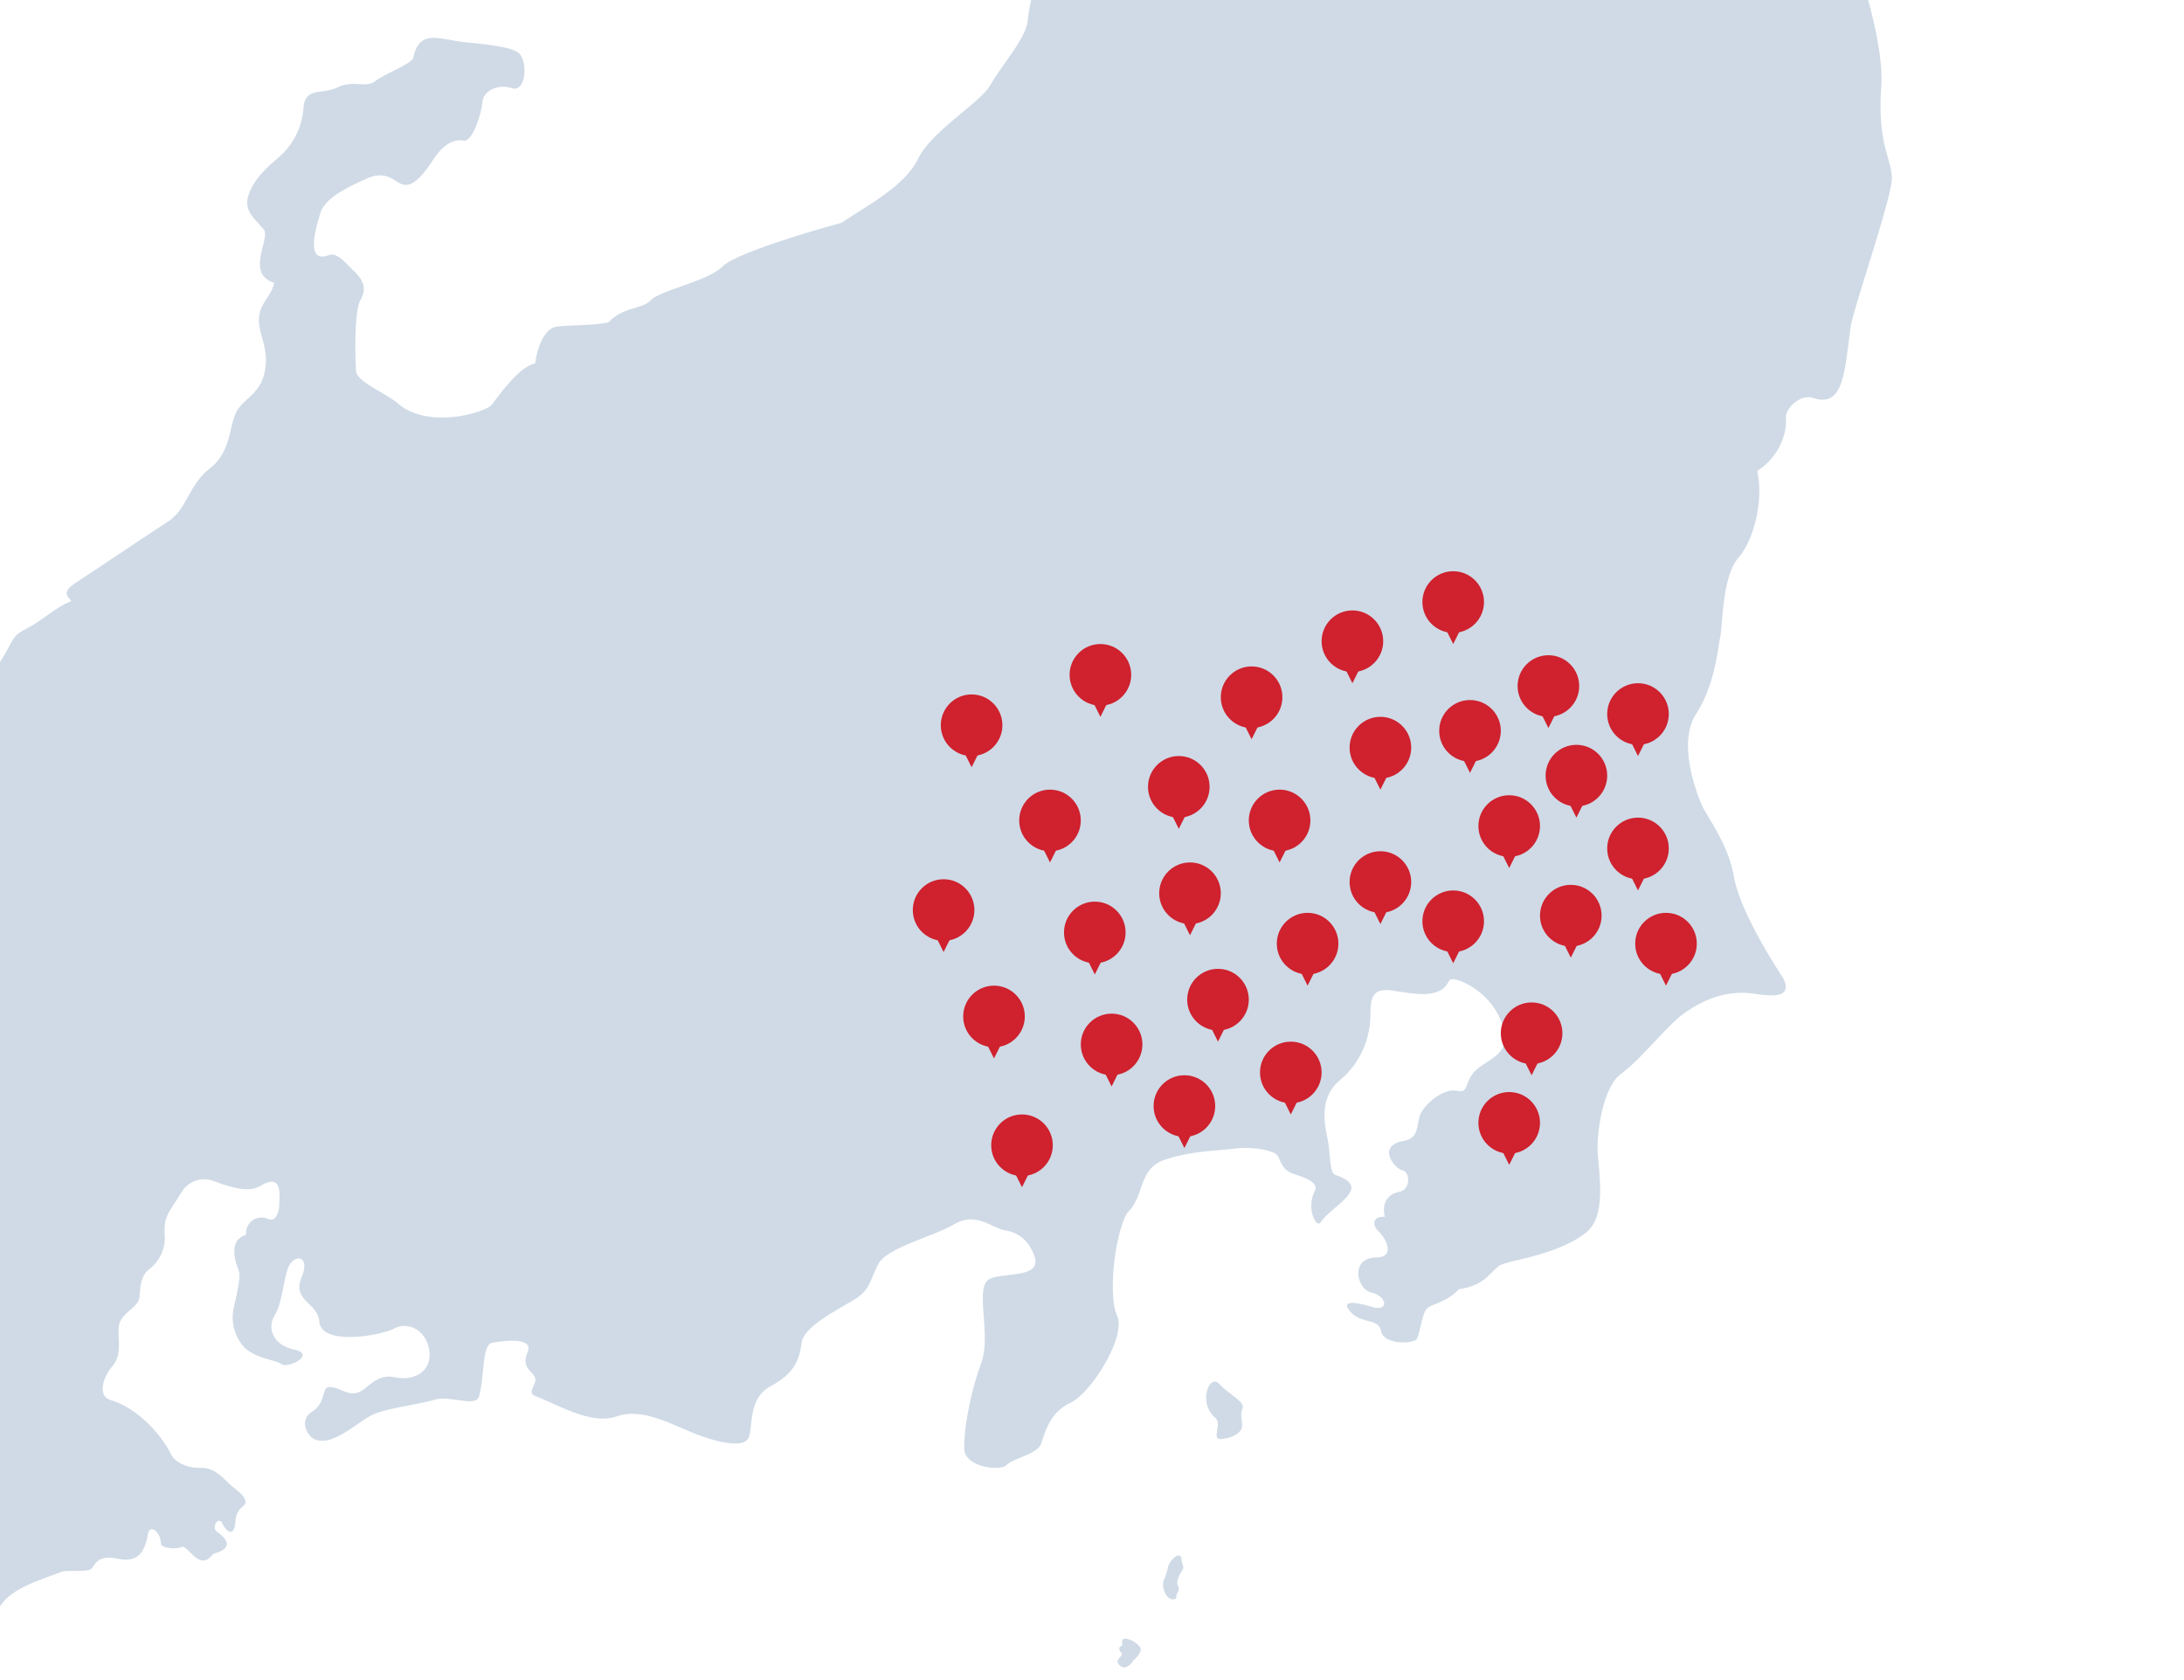 <svg xmlns="http://www.w3.org/2000/svg" xmlns:xlink="http://www.w3.org/1999/xlink" width="390" height="300" viewBox="0 0 390 300">
  <defs>
    <clipPath id="clip-path">
      <rect id="長方形_5859" data-name="長方形 5859" width="390" height="300" transform="translate(283 1190)" fill="#fff" stroke="#707070" stroke-width="1"/>
    </clipPath>
    <clipPath id="clip-path-2">
      <rect id="長方形_29273" data-name="長方形 29273" width="684.428" height="725.95" fill="#9fb5cd"/>
    </clipPath>
  </defs>
  <g id="マスクグループ_27" data-name="マスクグループ 27" transform="translate(-283 -1190)" clip-path="url(#clip-path)">
    <g id="グループ_72411" data-name="グループ 72411" transform="matrix(0.978, 0.208, -0.208, 0.978, 52.751, 751.781)" opacity="0.5">
      <g id="グループ_72411-2" data-name="グループ 72411" clip-path="url(#clip-path-2)">
        <path id="パス_94089" data-name="パス 94089" d="M418.047,298.046c-.7-2.1,1.1-3.295.824-5.217s-.824-6.315,1.647-8.512,5.766-5.765,6.04-7.687a13.173,13.173,0,0,1,4.116-6.864c2.2-1.922,3.295-1.1,3.569,3.02s1.1,7.962-1.373,10.707.549,4.942,2.471,3.02,3.569-3.295,3.844-.824-.824,6.315-1.1,10.708-6.04,9.609-8.786,11.531-5.764,3.844-7.96,5.491-1.922-2.2-.275-3.569.549-6.315,1.1-7.962,3.844-1.372,4.942-3.019-1.1-5.491-2.471-4.118a18.479,18.479,0,0,1-3.844,3.02C419.419,298.6,418.87,300.517,418.047,298.046Z" transform="translate(41.061 26.41)" fill="#9fb5cd"/>
        <path id="パス_94090" data-name="パス 94090" d="M461.838,604.756c4.155.612,10.706,3.02,14.824.549s9.335-.824,14,0,9.335.824,9.884-1.1-1.647-6.863,1.922-9.883,4.118-5.491,3.844-8.786,6.587-8.236,8.235-10.158,1.373-3.02,2.2-6.315,8.512-6.864,11.806-9.883,6.59-.824,9.061-.824a6.173,6.173,0,0,1,5.491,2.471c3.922,4.576-3.844,4.667-6.315,6.588s2.471,9.61,1.647,15.1-.549,12.63.275,15.65,7.139,2.471,7.962,1.1,4.94-3.02,5.215-4.942.275-5.766,3.569-8.237,7.413-13.727,4.942-17.022c-2.222-2.962-3.365-13.275-2.169-17.87a3.93,3.93,0,0,1,.522-1.074c1.922-3.569,0-7.687,4.393-10.158s7.413-3.02,12.355-4.668c1.746-.582,6.315-1.1,7.139,0s1.373,2.2,3.295,2.471c.98.141,4.94.275,4.391,2.2-.932,3.265,1.647,6.589,2.2,5.216,1.367-3.419,7.962-7.961.824-8.785-1.219-.141-1.647-3.569-2.746-6.04s-3.02-6.864,0-10.707a14.989,14.989,0,0,0,3-6.74,15.843,15.843,0,0,0,.016-5.066c-.35-2.446-1.647-5.49,2.746-5.765s8.786-.275,9.61-3.844c.277-1.2,7.139,0,10.433,4.942s.549,6.314-1.922,9.06-.549,4.942-3.02,4.942-4.942,3.295-5.491,5.217.824,4.392-1.922,5.49c-4.791,1.916-.549,5.217.824,5.217s2.2,3.02.275,3.844-2.746,2.471-1.647,4.942c-2.2.275-1.922,1.921-.549,2.745s4.118,3.844.549,4.668c-4.618,1.066-2.2,6.315.549,6.315s3.844,2.746.549,2.471-5.766,0-3.569,1.647c2.359,1.77,5.178.04,6.04,2.2.961,2.4,6.315,1.1,6.59,0s0-4.393.549-5.491,3.02-1.647,4.942-4.668c4.118-1.647,4.393-3.295,6.04-5.491.959-1.281,9.608-3.843,14-9.06,2.9-3.444.549-9.61-.824-14.276-.959-3.257-1.647-11.806,1.1-14.827s6.315-10.158,8.511-12.629c2.992-3.365,6.864-6.04,11.806-6.315,3.136-.174,4.926-.639,5.208-1.687.164-.6-.087-1.428-1.089-2.432-2.746-2.745-9.884-10.158-12.081-15.649s-6.864-9.334-8.237-11.256S637,448.263,639.2,442.5s1.373-12.081,1.373-14.277-1.922-10.707.2-14.551c2.146-3.882,2.27-11.256.073-15.924a11.165,11.165,0,0,0,3.336-8.961,12.9,12.9,0,0,0-.315-1.473c-.35-1.631,1.647-4.667,4.118-4.392,5.735.638,4.393-6.04,3.844-13.728-.244-3.386,2.471-24.434,1.647-27.729s-3.844-5.491-5.217-15.375c-1.228-8.833-9.883-22.547-12.794-27.409-.346-.578-.636-.974-.8-1.282-1.3-2.48-.412-12.629,0-16.747a77.661,77.661,0,0,1,2.746-12.492c1.373-4.256,2.608-2.471,3.569-4.118s-.686-3.569-2.334-5.217c1.785.549,2.2-.549,3.02-1.647s2.334,2.2,2.471,3.569,2.471,1.1,2.059-.686a10.708,10.708,0,0,0-1.1-3.158c-1.12-2.464,5.491-3.295,6.727-4.393s5.629-.137,6.178-1.1,4.118-.961,3.432.137,0,3.981,1.373,3.844,2.2,2.883,3.706,3.981,2.746-.275,2.2-1.51-.549-1.922-1.51-3.02-1.373-2.471-.549-3.158.961-1.647.275-1.921a2.2,2.2,0,0,1-1.1-2.746c.549-1.236-.137-4.256-1.234-5.629s.84-1.446,2.882-2.059c1.373-.412.961-1.647.137-1.647a9.239,9.239,0,0,1-3.294-.549c-.686-1.1-1.785-.275-2.334-1.236s-.428-1.769.549-2.746c.412-.412,1.51-2.608.549-3.019-.961-.686-3.432.548-3.981-.824s1.1-1.922,2.2-1.785-.137-1.785.961-2.059,2.883.412,2.746-.824a20.522,20.522,0,0,1,0-4.118c.066-.82-.059-1.355-2.608-1.922-1.236-.275-.549-4.668,1.647-5.079,1.507-.282,1.372-3.156.686-5.078-.491-1.374,1.271-2.507.447-4.429s-2.918-.513-4.291.585a2.769,2.769,0,0,1-2.024.522,9.956,9.956,0,0,1-3.6-1.483c-1.1-.686-.412-2.746,1.236-1.647s4.942,1.236,6.452-.137,3.568,1.236,4.529-.961c1.21-2.767,5.629-3.157,7.962-3.569s1.647-3.844,1.647-5.491,3.432-1.921,3.157-3.019-1.922-2.334-.961-3.707,2.608-2.471.824-2.883-2.471-2.059-1.1-2.471,2.746-2.746,1.236-3.707-.275-1.236,1.1-2.746c.538-.592-.824-1.373.412-2.882s.824-3.295-.686-3.157-1.647-1.51-.961-2.746,2.471-1.1,2.608-2.746c.1-1.223-2.471-1.647-1.922-2.471a48.726,48.726,0,0,0,2.883-5.217c1.508-3.019-.275-4.667-1.647-5.627-.275-1.373-.168-3.9-2.2-3.02-3.157,1.373-2.059-1.647-2.2-6.04-.139-4.425-2.471-10.707-4.393-13.178-.549-3.569-3.02-8.512-4.668-10.159s-6.589-3.568-8.236-6.039.824-6.04.549-7.962-3.569-2.471-4.942-7.139c-1.186-4.027-4.612-7.557-7.767-9.653a14.348,14.348,0,0,0-1.294-.78c-3.569-1.922-5.217-1.647-7.139-5.491s-3.844-5.765-6.315-3.569-4.942-3.568-5.491-6.588-4.116-6.59-5.214-9.884-.549-6.863-2.2-8.51c-2.37-2.369-.275-3.707-.275-6.315s-2.306-4.942-1.62-7.825c1.106-4.643-1.14-11.528-1.538-14.825-.549-4.53.549-8.922.824-12.492s-1.1-4.118-2.471-2.746a29.98,29.98,0,0,1-5.079,4.256c-1.51.824-1.785,2.2-3.02,2.2s-3.295-2.2-5.766-2.334c-1.963-.109-4.393-.275-6.178-1.922s-2.746-4.393-4.393-3.981a27.529,27.529,0,0,1-8.235-.137c-1.51-.412-1.236-.275-2.334-2.334s-3.02-2.746-2.746-.137c.177,1.689,1.1,4.118-.549,6.59s.365,4.854,0,7.961c-.275,2.334-1.922,6.727-1.922,8.1s1.1,3.432.961,6.04-1.1,7-.275,7.412,4.118-1.647,6.04-2.471,9.608-6.177,10.98-5.765,3.844-1.236,4.393-2.334,1.1-3.02,2.471-2.746,0-1.922.686-2.608.961-1.922,2.059-.412,2.418,5.3,3.295,5.354c2.334.137,3.844,1.236,2.608,2.059s-2.334,1.51-1.785,2.746-.137,4.8-.412,6.863-1.236,8.374-.549,11.532-2.746,4.118-3.569,2.334-3.432-2.334-5.079-1.647-2.746-2.883-3.432-4.393-7.96-1.647-8.921-.961a2.993,2.993,0,0,0-.412,3.981c.961,1.647,1.785,1.785,1.785,3.295s-3.02,8.51-4.53,8.648-5.491-4.668-7.413-5.354-.961-4.8-.686-5.627-3.02-4.393-3.158-6.864-1.635-9.112-1.922-11.119c-.275-1.922-2.438-1.614-4.118-1.1-1.785.549-6.178,3.98-7.276,3.98s-2.883-3.019-4.668-3.568-1.922-2.334-3.569-1.785-.275,3.295-.137,4.393a12.4,12.4,0,0,1-1.233,4.941c-.686,1.51-1.1,2.746-2.746,3.295s-1.236,1.922,1.373,2.2a17.417,17.417,0,0,0,4.391,3.295c1.236.549.824,1.922-.275,2.608s-.824,1.785.275,3.844.549,6.726,0,9.334a22.917,22.917,0,0,1-2.606,6.04c-.686,1.373-2.7,3.707-4.393,3.707-1.373,0-4.256-.824-5.491.823a4.145,4.145,0,0,0-4.118,4.53c.275,3.844-4.53,5.491-4.8,6.864s-1.373,5.354-.412,6.864,2.982,1.06,5.354.686c2.608-.412,3.707,3.706,3.295,6.039a8.115,8.115,0,0,0,.982,4.461,8.276,8.276,0,0,0,2.588,3.227,6.831,6.831,0,0,1,3.221,7.549c-.613,2.608-1.437,15.238-2.123,17.572s-2.305,5.991-3.844,7.412c-1.785,1.647-6.452,2.471-8.786,2.746-.549.961.137,2.059.961,3.295s.549,2.608.686,3.844,1.51.824,2.2,1.236-.137,1.921,1.373,1.921,3.981.137,4.942-2.2,3.607-2.56,5.354-2.2c3.295.686,4.254,5.49,7.823,7.961.824,1.922,1.785,5.079,1.51,7.139s1.041,20.9,0,24.023c-.549,1.647-1.1,5.216-2.471,6.588a6,6,0,0,0-1.647,6.315c.713,2.609.376,5.488-.256,9.392-.1.614-.18,1.192-.293,1.864-.824,4.942-4.391,16.2-3.842,23.337,0,2.471-1.373,7.962-3.02,9.61s-3.569,5.217-3.02,7.138-3.295,2.471-3.02,6.59a11.183,11.183,0,0,1-.1,2.935c-.484,2.28-1.77,3.618-2.374,5.028-.824,1.922-2.559,9.633-1.1,14.825,2.471,8.785-1.1,21.14-7.962,26.083s-12.937,8.867-15.925,11.256c-2.743,2.2-5.489,9.061-8.235,12.354s-4.965,6.35-4.118,15.65c.275,3.019-3.02,8.785-4.118,12.354s-8.549,10.158-9.922,15.649-7.65,10.433-10.945,14c-2.743,1.373-17.3,9.061-19.217,12.081s-10.159,6.588-11.257,8.51-4.668,2.2-6.59,5.491c-3.295,1.373-7.137,1.922-9.058,2.746s-2.471,4.393-2.2,7.139c-2.746,1.1-5.217,7.138-6.04,8.785s-10.215,6.772-16.474,3.295c-2.471-1.373-7.962-2.2-8.512-4.118-.487-1.708-2.142-8.454-2-11.472a3.444,3.444,0,0,1,.08-.882c.824-2.471-.1-3.8-2.471-5.217-1.373-.824-3.321-2.513-4.668-1.647-3.844,2.471-3.295-4.393-3.02-7.138s3.844-5.491,6.864-7.688,4.951-.445,6.314-.275c2.2.275,3.569-3.02,4.668-5.766s2.746-4.118,4.393-4.118,2.2-5.216,1.922-7.412,2.2-3.844,4.668-3.569,1.922-4.942,0-6.315c-1.117-.8-4.942-.549-9.61,0s-8.785-.83-8.785,4.668c0,1.1-4.393,3.844-5.766,5.491s-3.844.549-6.315,2.471-5.766,1.1-5.217,4.941a12.78,12.78,0,0,1-2.194,9.061c-1.373,1.922-3.569,4.393-4.118,7.688s1.58,4.1,3.844,5.857c1.645,1.281-1.647,8.419,3.842,8.968,0,2.471-1.647,3.844-1.373,6.588s3.02,4.942,3.02,9.335-3.02,5.491-3.569,8.512.549,6.863-2.469,10.432-2.471,7.962-5.217,10.707-11.257,11.532-13.728,14-1.1,2.746-.275,3.569c-2.2,1.372-4.393,4.392-6.315,6.039s-2.2,1.647-3.02,4.668-4.118,10.432-5.766,12.354,1.373,5.217,2.2,6.04-1.373,4.942,1.373,7.139,4.942,4.648,4.942,6.589c0,5.766,3.569,7.139,1.373,10.159s-4.942,2.211-4.942-.549c0-5.491-1.647-7.962-3.844-4.393s1.174,2.981.824,5.217c-.686,4.393-3.432,4.325-5.352,4.325-.936,0,.087,3.056-1.373,3.224-1.785.206-2.883.686-2.2,3.844.4,1.824-3.569,2.746-4.393,1.785-2.284-2.663-2.149-.283-2.1.339.172,2.426.045,2.818-1.877,2.818s-7.551-.275-9.472.137-5.257.04-4.667-.824c1.785-2.608-.138-4.8-2.472-3.981s-2.883,3.158-7.688,4.668c-3.221,1.013-2.606-1.51-4.391-3.432s-.824-3.157-.137-4.668,2.059-3.706.824-6.314-3.569-3.158-4.668-2.334-1.51,2.2-3.432.549-4.8.549-5.766,2.059-1.647,2.471-2.746,1.922a3.648,3.648,0,0,0-3.981.686c-2.09,2.09.549,5.353-4.393,4.529a11.526,11.526,0,0,0-3.665.1,12.514,12.514,0,0,0-6.219,2.641c-1.647,1.373-11.53-.824-14.275,0s-3.02,4.668-5.217,4.393c-2.626-.327-4.491,0-5.767.973a4.733,4.733,0,0,0-1.646,2.322c-1.1,3.02-8.512,6.314-12.355,7.961s-12.079.824-17.021,1.922-10.983,4.942-14.552,2.746c-2.347-1.444-6.381-1.229-9.356-.523a9.009,9.009,0,0,0-3.409,1.346c-2.059,1.647-6.452,2.2-8.923,2.746s-1.1,2.059-4.256,2.2c-2.712.119-2.39-1.8-4.417-1.967a3.633,3.633,0,0,0-1.211-.092c-2.191.439-2.608-.549-2.883-2.2,2.365-.393,2.059-3.295.824-3.157-1.8.2-4.942-.412-7.688-1.1s-2.608,1.1-4.942,1.922-3.293.686-4.528,1.647-1.236,2.883-3.02,3.02a10.121,10.121,0,0,0-4.668,1.373c-1.785.961-.961,2.883-2.608,2.746s-3.707.961-5.766,2.2-3.431,2.334-5.765,3.843-.961,3.295,1.1,2.471,2.2,1.373,2.882,3.432.412,3.844-1.234,6.178-4.8,4.118-10.022,6.315-5.9,4.8-9.2,6.863-3.02,7-6.864,8.786-6.178,10.707-10.022,11.805-5.764,6.59-7.274,9.884-5.079,5.49-7.139,9.334S61,651.43,58.937,651.155a16.806,16.806,0,0,0-3.807.434,31.1,31.1,0,0,0-7.588,2.037c-2.608,1.373-.275,4.256-2.608,5.354s-4.118,2.2-2.746,5.627c.622,1.556,1.51,2.2-.686,3.295s-5.352,1.922-5.489,3.981-.412,4.53-3.569,4.668-3.432,3.568-5.217,2.883-3.295-1.922-6.04-.275c-2.459,1.474-3.844-.686-4.118-2.471s-2.334-1.647-3.844-1.373-3.981-.549-6.315-.649c-1.264-.055-.961,1.885,1.236,2.434s2.059,1.922.275,1.785-3.569,1.784-5.079.685S-.5,678.2.321,679.57a5.13,5.13,0,0,1,.686,4.668c-.686,1.647.684,2.471,1.508,3.707s1.647,1.51,1.51,2.471c-.209,1.461-1.86,7.216-1.51,6.864C1.28,698.515.321,700.436.733,701.122s2.469,2.2,2.332,3.707a20.84,20.84,0,0,0,1.373,7.413c.961,2.471,2.883,3.295,3.432,1.922s3.432-3.981,4.668-5.629,3.569-.275,5.354.137,7,1.785,7.139,3.707,3.569,1.785,5.079,1.236c2.334,0,4.223.542,5.217,0,1.51-.824-.049-1.338,1.1-2.746,1.01-1.242,2.547-2.441,2.584-2.88.4-4.757,1.669-3.573,1.26-.141-.185,1.524,2.469.686,3.155-.549.34-.612,2.746-4.393,4.942-2.059s4.118,1.373,7.139-1.1c1.211-.991,6.315.275,7.413-.824s4.118.275,5.217-.412c1.73-1.081,5.867-1.884,4.53.549-1.51,2.746.686,4.53,1.51,4.393s1.922-1.373,3.707-.549,6.313,7.276,9.333,7,3.569,2.059,5.766,2.746,3.432-.412.275-4.118a2.127,2.127,0,0,1,1.51-3.707c1.373.137,1.922,1.785,3.157.686s1.236-6.864.549-8.786-1.647-3.156-.686-4.392c1.609-2.07,1.236-4.668-.275-8.1a8.553,8.553,0,0,1-.8-3.975,15.252,15.252,0,0,1,.8-3.576c.549-1.921.549-3.843,3.844-5.078s4.025-4.393,9.791-4.53,4.53,2.471,4.393,4.118.549,4.255,4.118,4.392,4.256,1.373,5.354,3.02,1.922.686,2.471,0,0-3.843,2.883-3.568,4.9-.275,5.309-1.647.137-3.02,1.51-3.157,2.469,0,3.567-1.373,1.1-3.02,5.354-2.608,6.178-.137,6.727-3.707c.325-2.105,4.8-.961,5.354-1.785s2.059-1.647,2.471.549,3.158,2.2,3.981,1.373c.7-.7,1.373-2.471.549-4.8s1.51-2.471,2.334-.686,3.707,2.608,4.8.549,2.608,1.236,3.569.961.961-4.8.961-5.9,3.7-3.02,4.254-5.079c.137,2.471,1.922,1.647,3.707,2.746s3.02,1.1,3.707.549.824-2.059,2.334-2.883,3.844-1.647,4.8-3.569,3.432-3.02,2.746-.686,1.236,2.883,2.883,2.471c2.147-.536,1.922,2.471,2.608,4.53s2.883,1.373,4.53-2.059c1.51,1.51,3.295,0,4.393-2.471s7.686-6.727,10.019-7.413a3.621,3.621,0,0,0,2.883-3.706c0-1.373-1.1-2.746,2.883-4.256s3.02-2.471,4.53-4.256,3.569-5.217,5.766-3.707a3.768,3.768,0,0,0,1.834.615,7.488,7.488,0,0,0,6.54-3.223c1.647-2.746,4.942-2.2,7.825-2.2s3.43-1.922,5.489-1.647,3.432,2.334,5.766,1.785c1.373,1.922,3.844,5.079,7.413,4.8s5.629,1.748,6.864,2.709c2.422,1.885,5.491.549,7.825.686,3.836.226,5.354-2.023,7.548-3.945s4.942-4.8,11.394-4.53a6.382,6.382,0,0,1,3.195.988c3.958,2.471,5.23,8.74,3.12,10.406-2.608,2.059.824,5.354-4.8,8.51s-3.844,6.59-7.825,10.571a24.415,24.415,0,0,1-7.849,5.009,10.861,10.861,0,0,0-2.307,1.169c-1.647,1.372-.412,3.019,1.1,3.431s1.785,0,1.922,2.059c.227,3.428,2.194,2.608,3.018,3.432s1.51,4.256-1.51,4.256-1.782,1.373-.961,3.02-.275,3.432,1.922,3.707,3.295,2.47,1.51,2.882-3.979-.137-4.116,2.471c-.2,3.842-.412,7.551,2.332,8.374s3.157,2.471,2.883,4.393c7.428,5.943,14,6.863,16.062,6.726s3.158,3.432.686,3.707-2.471,1.785-1.647,2.883c3.432,1.236,6.35,8.163,8.272,9.536s12.9,1.373,14.277.824,5.454.9,6.552,3.367a2.2,2.2,0,0,0,4.118.275c.549-1.373,2.2-2.2,4.393-2.2s1.1-3.02,2.2-4.392,6.04-2.746,4.393-3.569-2.2-2.746.275-4.942,2.746-5.491,3.02-8.786c1.922-2.2,3.295-8.785,3.844-11.531.814-4.073,2.2-4.393,4.118-5.491s4.665-.275,4.665-2.2-1.373-4.667.549-4.667,1.647-4.118,0-4.668-3.018-2.2-2.2-3.02,6.04-1.1,4.393-2.2-1.922-4.393,0-7.138,6.04-4.942,8.512-6.59c.97-.646,4.8-.824,5.217-1.785s.686-2.608,4.117-2.608,4.53-1.785,4.393-5.354c-.08-2.1,2.2-.824,2.608,1.1.183.86,3.02.412,3.707-.137s1.922,1.1,3.569,1.51,1.922-1.373,2.471-1.647,2.334-1.236,1.647-2.471c-1.236-1.509-2.471-1.1-2.608-2.2s.686-1.51,1.1-.961c.758,1.013,2.059,1.921,2.334.686s-.686-2.608.686-4.256-1.785-2.608-3.295-3.569-3.295-2.2-5.491-1.647-4.668,0-5.629-1.236c-2.4-3.08-7.551-6.864-12.629-7.276-2.393-.193-2.2-3.568-.961-5.9s.275-4.118-.275-6.864,2.746-4.256,2.471-6.315-.549-3.706.686-5.216A7.033,7.033,0,0,0,391,590.2c-.824-3.157,0-3.981,1.372-7.825a4.662,4.662,0,0,1,4.657-3.289,16.141,16.141,0,0,1,2.07.27c2.876.241,5.217.412,7-1.236,3.371-3.111,3.569,1.51,3.844,2.746s0,3.156-1.373,2.882a2.768,2.768,0,0,0-3.295,3.569c-3.295,1.785-.412,5.766.137,6.727s.412,4.942.412,6.864a7.924,7.924,0,0,0,3.569,6.314c2.746,1.373,5.491.824,6.864,1.373s5.766-3.02,1.647-3.02-5.491-3.02-4.668-5.216.275-5.491.549-8.512,3.569-3.569,2.746.824,3.569,3.844,4.668,6.864c1.1,4.667,11.53.275,13.452-1.373s5.491-1.1,6.864,2.471-1.373,6.039-4.942,6.039-4.393,3.295-6.038,4.118-3.295-.275-4.942,0,0,2.746-2.2,4.942.275,4.393,1.1,4.668c3.645,1.215,7.411-4.942,9.882-6.59s7.413-3.295,9.884-4.668,7.542-.2,7.688-2.2c.264-3.563-1.384-9.054.264-9.878a15.379,15.379,0,0,1,1.724-.639c2.213-.746,5.277-1.351,4.865.914-.549,3.02,1.373,3.02,2.2,4.118S459.926,604.475,461.838,604.756Z" transform="translate(0.015 0.015)" fill="#9fb5cd"/>
        <path id="パス_94091" data-name="パス 94091" d="M529.649,531.721c-3.785-2.057-2.715-7.6-.641-6.115s5.311,2.167,4.984,3.431.763,2.575.588,3.562-1.488,2.075-3.206,2.583S531.041,532.478,529.649,531.721Z" transform="translate(51.795 51.621)" fill="#9fb5cd"/>
        <path id="パス_94092" data-name="パス 94092" d="M529.334,561.978c-1.371.823-2.908-1.578-2.659-2.825a11.575,11.575,0,0,0,.249-2.659,3.661,3.661,0,0,1,1.163-2.16c.415-.333.914.166.914.5s.831,1.329.582,1.745-.748,2.326-.333,2.825a1.306,1.306,0,0,1,.249,1.5C529.251,561.313,529.749,561.728,529.334,561.978Z" transform="translate(51.748 54.457)" fill="#9fb5cd"/>
        <path id="パス_94093" data-name="パス 94093" d="M522.448,569.311a3.613,3.613,0,0,1,2.286.415c.581.333,1.163.582.914,1.5s-.914,1.5-1,1.911-.914,1.33-1.412,1.247-1.412-.5-1.081-1.247.666-1,.167-1.329-.582-.831-.167-1.081S521.7,569.726,522.448,569.311Z" transform="translate(51.281 55.933)" fill="#9fb5cd"/>
        <path id="パス_94094" data-name="パス 94094" d="M545.724,576.408c.388-.323.29-1.288.208-1.786s.166-1.5.83-1.663a3.971,3.971,0,0,1,2.41-.166c1.5.249,2.327,1.163,2.244,2.244s.748,2.16-.166,2.99-1.5,1.33-2.16,1.247-1,.333-1.579.333-1.911-.664-1.911-1.33S545.226,576.823,545.724,576.408Z" transform="translate(53.597 56.272)" fill="#9fb5cd"/>
        <path id="パス_94095" data-name="パス 94095" d="M554.666,590.252a2.284,2.284,0,0,1,1-1.579c.415-.332.5-1.163,1.5-.748s.581,1.164,1.662,1.663.415,1.911-.167,2.16a5.784,5.784,0,0,1-3.157,0A2.088,2.088,0,0,1,554.666,590.252Z" transform="translate(54.501 57.758)" fill="#9fb5cd"/>
      </g>
    </g>
    <g id="グループ_72412" data-name="グループ 72412" transform="translate(217 -223.706)">
      <circle id="楕円形_13" data-name="楕円形 13" cx="5.5" cy="5.5" r="5.5" transform="translate(294 1576.706)" fill="#cf212e"/>
      <path id="多角形_1" data-name="多角形 1" d="M1.5,0,3,3H0Z" transform="translate(301 1589.706) rotate(180)" fill="#cf212e"/>
    </g>
    <g id="グループ_72413" data-name="グループ 72413" transform="translate(230 -234.706)">
      <circle id="楕円形_13-2" data-name="楕円形 13" cx="5.5" cy="5.5" r="5.5" transform="translate(294 1576.706)" fill="#cf212e"/>
      <path id="多角形_1-2" data-name="多角形 1" d="M1.5,0,3,3H0Z" transform="translate(301 1589.706) rotate(180)" fill="#cf212e"/>
    </g>
    <g id="グループ_72414" data-name="グループ 72414" transform="translate(253 -244.706)">
      <circle id="楕円形_13-3" data-name="楕円形 13" cx="5.5" cy="5.5" r="5.5" transform="translate(294 1576.706)" fill="#cf212e"/>
      <path id="多角形_1-3" data-name="多角形 1" d="M1.5,0,3,3H0Z" transform="translate(301 1589.706) rotate(180)" fill="#cf212e"/>
    </g>
    <g id="グループ_72415" data-name="グループ 72415" transform="translate(243 -227.706)">
      <circle id="楕円形_13-4" data-name="楕円形 13" cx="5.5" cy="5.5" r="5.5" transform="translate(294 1576.706)" fill="#cf212e"/>
      <path id="多角形_1-4" data-name="多角形 1" d="M1.5,0,3,3H0Z" transform="translate(301 1589.706) rotate(180)" fill="#cf212e"/>
    </g>
    <g id="グループ_72416" data-name="グループ 72416" transform="translate(264 -228.706)">
      <circle id="楕円形_13-5" data-name="楕円形 13" cx="5.5" cy="5.5" r="5.5" transform="translate(294 1576.706)" fill="#cf212e"/>
      <path id="多角形_1-5" data-name="多角形 1" d="M1.5,0,3,3H0Z" transform="translate(301 1589.706) rotate(180)" fill="#cf212e"/>
    </g>
    <g id="グループ_72417" data-name="グループ 72417" transform="translate(257 -207.706)">
      <circle id="楕円形_13-6" data-name="楕円形 13" cx="5.5" cy="5.5" r="5.5" transform="translate(294 1576.706)" fill="#cf212e"/>
      <path id="多角形_1-6" data-name="多角形 1" d="M1.5,0,3,3H0Z" transform="translate(301 1589.706) rotate(180)" fill="#cf212e"/>
    </g>
    <g id="グループ_72418" data-name="グループ 72418" transform="translate(281 -223.706)">
      <circle id="楕円形_13-7" data-name="楕円形 13" cx="5.5" cy="5.5" r="5.5" transform="translate(294 1576.706)" fill="#cf212e"/>
      <path id="多角形_1-7" data-name="多角形 1" d="M1.5,0,3,3H0Z" transform="translate(301 1589.706) rotate(180)" fill="#cf212e"/>
    </g>
    <g id="グループ_72419" data-name="グループ 72419" transform="translate(253 -191.706)">
      <circle id="楕円形_13-8" data-name="楕円形 13" cx="5.5" cy="5.5" r="5.5" transform="translate(294 1576.706)" fill="#cf212e"/>
      <path id="多角形_1-8" data-name="多角形 1" d="M1.5,0,3,3H0Z" transform="translate(301 1589.706) rotate(180)" fill="#cf212e"/>
    </g>
    <g id="グループ_72420" data-name="グループ 72420" transform="translate(214 -200.706)">
      <circle id="楕円形_13-9" data-name="楕円形 13" cx="5.5" cy="5.5" r="5.5" transform="translate(294 1576.706)" fill="#cf212e"/>
      <path id="多角形_1-9" data-name="多角形 1" d="M1.5,0,3,3H0Z" transform="translate(301 1589.706) rotate(180)" fill="#cf212e"/>
    </g>
    <g id="グループ_72421" data-name="グループ 72421" transform="translate(195 -194.706)">
      <circle id="楕円形_13-10" data-name="楕円形 13" cx="5.5" cy="5.5" r="5.5" transform="translate(294 1576.706)" fill="#cf212e"/>
      <path id="多角形_1-10" data-name="多角形 1" d="M1.5,0,3,3H0Z" transform="translate(301 1589.706) rotate(180)" fill="#cf212e"/>
    </g>
    <g id="グループ_72422" data-name="グループ 72422" transform="translate(201 -213.706)">
      <circle id="楕円形_13-11" data-name="楕円形 13" cx="5.5" cy="5.5" r="5.5" transform="translate(294 1576.706)" fill="#cf212e"/>
      <path id="多角形_1-11" data-name="多角形 1" d="M1.5,0,3,3H0Z" transform="translate(301 1589.706) rotate(180)" fill="#cf212e"/>
    </g>
    <g id="グループ_72423" data-name="グループ 72423" transform="translate(182 -205.706)">
      <circle id="楕円形_13-12" data-name="楕円形 13" cx="5.5" cy="5.5" r="5.5" transform="translate(294 1576.706)" fill="#cf212e"/>
      <path id="多角形_1-12" data-name="多角形 1" d="M1.5,0,3,3H0Z" transform="translate(301 1589.706) rotate(180)" fill="#cf212e"/>
    </g>
    <g id="グループ_72424" data-name="グループ 72424" transform="translate(196 -232.706)">
      <circle id="楕円形_13-13" data-name="楕円形 13" cx="5.5" cy="5.5" r="5.5" transform="translate(294 1576.706)" fill="#cf212e"/>
      <path id="多角形_1-13" data-name="多角形 1" d="M1.5,0,3,3H0Z" transform="translate(301 1589.706) rotate(180)" fill="#cf212e"/>
    </g>
    <g id="グループ_72425" data-name="グループ 72425" transform="translate(179 -225.706)">
      <circle id="楕円形_13-14" data-name="楕円形 13" cx="5.5" cy="5.5" r="5.5" transform="translate(294 1576.706)" fill="#cf212e"/>
      <path id="多角形_1-14" data-name="多角形 1" d="M1.5,0,3,3H0Z" transform="translate(301 1589.706) rotate(180)" fill="#cf212e"/>
    </g>
    <g id="グループ_72426" data-name="グループ 72426" transform="translate(212 -245.706)">
      <circle id="楕円形_13-15" data-name="楕円形 13" cx="5.5" cy="5.5" r="5.5" transform="translate(294 1576.706)" fill="#cf212e"/>
      <path id="多角形_1-15" data-name="多角形 1" d="M1.5,0,3,3H0Z" transform="translate(301 1589.706) rotate(180)" fill="#cf212e"/>
    </g>
    <g id="グループ_72427" data-name="グループ 72427" transform="translate(230 -258.706)">
      <circle id="楕円形_13-16" data-name="楕円形 13" cx="5.5" cy="5.5" r="5.5" transform="translate(294 1576.706)" fill="#cf212e"/>
      <path id="多角形_1-16" data-name="多角形 1" d="M1.5,0,3,3H0Z" transform="translate(301 1589.706) rotate(180)" fill="#cf212e"/>
    </g>
    <g id="グループ_72428" data-name="グループ 72428" transform="translate(276 -240.706)">
      <circle id="楕円形_13-17" data-name="楕円形 13" cx="5.5" cy="5.5" r="5.5" transform="translate(294 1576.706)" fill="#cf212e"/>
      <path id="多角形_1-17" data-name="多角形 1" d="M1.5,0,3,3H0Z" transform="translate(301 1589.706) rotate(180)" fill="#cf212e"/>
    </g>
    <g id="グループ_72429" data-name="グループ 72429" transform="translate(265 -253.706)">
      <circle id="楕円形_13-18" data-name="楕円形 13" cx="5.5" cy="5.5" r="5.5" transform="translate(294 1576.706)" fill="#cf212e"/>
      <path id="多角形_1-18" data-name="多角形 1" d="M1.5,0,3,3H0Z" transform="translate(301 1589.706) rotate(180)" fill="#cf212e"/>
    </g>
    <g id="グループ_72430" data-name="グループ 72430" transform="translate(276 -264.706)">
      <circle id="楕円形_13-19" data-name="楕円形 13" cx="5.5" cy="5.5" r="5.5" transform="translate(294 1576.706)" fill="#cf212e"/>
      <path id="多角形_1-19" data-name="多角形 1" d="M1.5,0,3,3H0Z" transform="translate(301 1589.706) rotate(180)" fill="#cf212e"/>
    </g>
    <g id="グループ_72431" data-name="グループ 72431" transform="translate(246 -261.706)">
      <circle id="楕円形_13-20" data-name="楕円形 13" cx="5.5" cy="5.5" r="5.5" transform="translate(294 1576.706)" fill="#cf212e"/>
      <path id="多角形_1-20" data-name="多角形 1" d="M1.5,0,3,3H0Z" transform="translate(301 1589.706) rotate(180)" fill="#cf212e"/>
    </g>
    <g id="グループ_72432" data-name="グループ 72432" transform="translate(207 -267.706)">
      <circle id="楕円形_13-21" data-name="楕円形 13" cx="5.5" cy="5.5" r="5.5" transform="translate(294 1576.706)" fill="#cf212e"/>
      <path id="多角形_1-21" data-name="多角形 1" d="M1.5,0,3,3H0Z" transform="translate(301 1589.706) rotate(180)" fill="#cf212e"/>
    </g>
    <g id="グループ_72433" data-name="グループ 72433" transform="translate(194 -251.706)">
      <circle id="楕円形_13-22" data-name="楕円形 13" cx="5.5" cy="5.5" r="5.5" transform="translate(294 1576.706)" fill="#cf212e"/>
      <path id="多角形_1-22" data-name="多角形 1" d="M1.5,0,3,3H0Z" transform="translate(301 1589.706) rotate(180)" fill="#cf212e"/>
    </g>
    <g id="グループ_72434" data-name="グループ 72434" transform="translate(171 -245.706)">
      <circle id="楕円形_13-23" data-name="楕円形 13" cx="5.5" cy="5.5" r="5.5" transform="translate(294 1576.706)" fill="#cf212e"/>
      <path id="多角形_1-23" data-name="多角形 1" d="M1.5,0,3,3H0Z" transform="translate(301 1589.706) rotate(180)" fill="#cf212e"/>
    </g>
    <g id="グループ_72435" data-name="グループ 72435" transform="translate(161 -210.706)">
      <circle id="楕円形_13-24" data-name="楕円形 13" cx="5.5" cy="5.5" r="5.5" transform="translate(294 1576.706)" fill="#cf212e"/>
      <path id="多角形_1-24" data-name="多角形 1" d="M1.5,0,3,3H0Z" transform="translate(301 1589.706) rotate(180)" fill="#cf212e"/>
    </g>
    <g id="グループ_72436" data-name="グループ 72436" transform="translate(180 -271.706)">
      <circle id="楕円形_13-25" data-name="楕円形 13" cx="5.5" cy="5.5" r="5.5" transform="translate(294 1576.706)" fill="#cf212e"/>
      <path id="多角形_1-25" data-name="多角形 1" d="M1.5,0,3,3H0Z" transform="translate(301 1589.706) rotate(180)" fill="#cf212e"/>
    </g>
    <g id="グループ_72437" data-name="グループ 72437" transform="translate(225 -277.706)">
      <circle id="楕円形_13-26" data-name="楕円形 13" cx="5.5" cy="5.5" r="5.5" transform="translate(294 1576.706)" fill="#cf212e"/>
      <path id="多角形_1-26" data-name="多角形 1" d="M1.5,0,3,3H0Z" transform="translate(301 1589.706) rotate(180)" fill="#cf212e"/>
    </g>
    <g id="グループ_72438" data-name="グループ 72438" transform="translate(260 -269.706)">
      <circle id="楕円形_13-27" data-name="楕円形 13" cx="5.5" cy="5.5" r="5.5" transform="translate(294 1576.706)" fill="#cf212e"/>
      <path id="多角形_1-27" data-name="多角形 1" d="M1.5,0,3,3H0Z" transform="translate(301 1589.706) rotate(180)" fill="#cf212e"/>
    </g>
    <g id="グループ_72439" data-name="グループ 72439" transform="translate(243 -284.706)">
      <circle id="楕円形_13-28" data-name="楕円形 13" cx="5.5" cy="5.5" r="5.5" transform="translate(294 1576.706)" fill="#cf212e"/>
      <path id="多角形_1-28" data-name="多角形 1" d="M1.5,0,3,3H0Z" transform="translate(301 1589.706) rotate(180)" fill="#cf212e"/>
    </g>
    <g id="グループ_72440" data-name="グループ 72440" transform="translate(166 -187.706)">
      <circle id="楕円形_13-29" data-name="楕円形 13" cx="5.5" cy="5.5" r="5.5" transform="translate(294 1576.706)" fill="#cf212e"/>
      <path id="多角形_1-29" data-name="多角形 1" d="M1.5,0,3,3H0Z" transform="translate(301 1589.706) rotate(180)" fill="#cf212e"/>
    </g>
    <g id="グループ_72441" data-name="グループ 72441" transform="translate(152 -229.706)">
      <circle id="楕円形_13-30" data-name="楕円形 13" cx="5.5" cy="5.5" r="5.5" transform="translate(294 1576.706)" fill="#cf212e"/>
      <path id="多角形_1-30" data-name="多角形 1" d="M1.5,0,3,3H0Z" transform="translate(301 1589.706) rotate(180)" fill="#cf212e"/>
    </g>
    <g id="グループ_72442" data-name="グループ 72442" transform="translate(157 -262.706)">
      <circle id="楕円形_13-31" data-name="楕円形 13" cx="5.5" cy="5.5" r="5.5" transform="translate(294 1576.706)" fill="#cf212e"/>
      <path id="多角形_1-31" data-name="多角形 1" d="M1.5,0,3,3H0Z" transform="translate(301 1589.706) rotate(180)" fill="#cf212e"/>
    </g>
  </g>
</svg>
